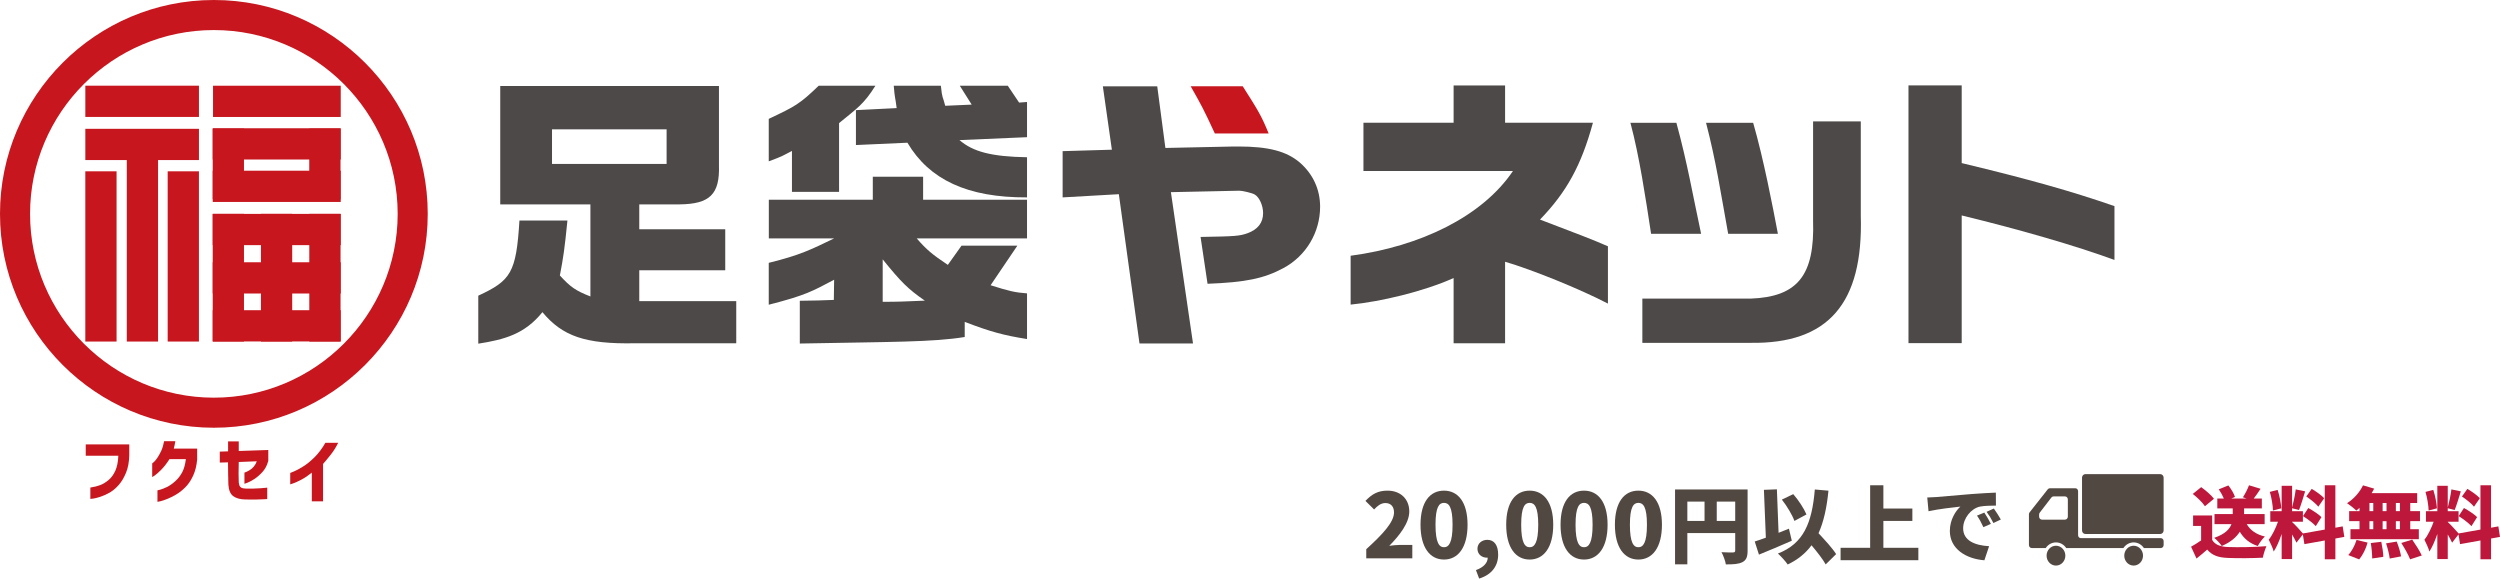 <?xml version="1.0" encoding="UTF-8"?><svg id="a" xmlns="http://www.w3.org/2000/svg" width="672.255" height="155.577" viewBox="0 0 672.255 155.577"><defs><style>.b{fill:#c7161d;}.c{fill:#bd173b;}.d{fill:#524842;}.e{fill:#4c4948;}</style></defs><path class="e" d="m152.583,59.304c-.782,7.821-1.095,9.854-2.034,14.781,2.894,3.128,4.223,4.067,8.212,5.631v-24.759h-24.245v-31.831h58.813v21.351c.235,7.742-2.424,10.402-10.636,10.48h-10.792v6.692h23.118v11.027h-23.118v8.29h26.077v11.34h-27.407c-13.139.234-19.318-1.877-24.713-8.369-4.771,5.944-10.286,7.381-17.246,8.476v-12.905c8.759-4.067,10.207-6.129,11.067-20.206h12.904Zm26.669-15.218v-9.307h-30.814v9.307h30.814Z"/><path class="e" d="m235.403,23.046c-3.128,5.005-4.927,6.068-9.776,10.057v18.491h-12.669v-11.005c-2.894,1.486-2.251,1.308-6.239,2.794v-11.418c7.091-3.353,8.289-3.952,13.434-8.918h15.251Zm-28.664,41.061v-10.402h27.96v-6.178h13.53v6.178h27.941v10.402h-29.661c2.659,3.05,4.145,4.302,8.369,7.117l3.675-5.162h15.016l-7.195,10.637c4.927,1.564,6.57,1.955,9.797,2.19v12.279c-6.355-1.017-9.797-1.955-16.757-4.614v4.067c-8.603,1.408-19.865,1.285-44.344,1.754v-11.497c4.693-.078,5.553-.078,9.151-.234l.078-5.43c-5.787,3.05-7.49,4.145-17.579,6.726v-11.262c8.525-2.111,11.245-3.52,17.579-6.57h-17.558Zm34.373-35.037c-.391-3.285-.469-2.114-.782-6.024h12.67c.391,3.754.469,2.583,1.172,5.399l7.117-.313-3.206-5.086h12.904l3.05,4.538,2.131-.156v9.463l-18.164.782c3.597,3.128,8.623,4.458,18.164,4.614v10.792c-16.033.078-26.298-4.77-32.163-14.703l-13.844.626v-9.385l10.949-.547Zm-3.754,52.087c4.537,0,5.475-.078,11.34-.313-4.537-3.128-6.413-5.005-11.34-11.106v11.418Z"/><path class="e" d="m285.746,40.645l13.239-.391-2.425-17.036h14.626l2.189,16.567,18.457-.391h1.173c8.056,0,12.904,1.251,16.502,4.301,3.519,3.05,5.474,7.195,5.474,11.887,0,6.883-3.754,13.218-9.854,16.502-5.24,2.816-10.167,3.833-20.413,4.223l-1.877-12.592c9.385-.156,10.479-.234,12.669-1.017,2.738-1.017,4.145-2.815,4.145-5.396,0-2.033-1.017-4.301-2.268-5.005-.625-.391-3.284-1.017-4.067-1.017l-18.457.391,5.944,40.688h-14.391l-5.552-40.141-15.116.86v-12.435Z"/><path class="e" d="m363.186,68.771c18.771-2.503,35.434-10.587,43.646-22.787h-40.199v-12.982h24.245v-10.011h13.843v10.011h23.62c-3.129,11.497-7.118,18.691-14.234,26.043,8.68,3.284,15.14,5.776,18.267,7.184v15.407c-7.664-3.989-20.457-9.14-27.654-11.251v21.918h-13.843v-17.539c-8.212,3.676-19.714,6.364-27.691,7.146v-13.139Z"/><path class="e" d="m450.785,33.028c2.971,10.871,4.456,19.666,6.646,29.833h-13.451c-1.486-9.698-3.127-20.761-5.552-29.833h12.357Zm49.584-.391v25.376c.703,23.619-8.76,34.49-29.641,34.177h-29.095v-11.888h29.095c12.668-.469,17.283-6.256,16.814-20.96v-26.705h12.827Zm-28.938.391c2.816,9.776,5.241,22.404,6.648,29.833h-13.373c-2.112-11.653-3.208-19.275-5.944-29.833h12.669Z"/><path class="e" d="m527.506,22.971v20.882c18.223,4.379,29.581,7.587,41.077,11.575v14.469c-10.478-3.832-25.044-8.057-41.077-11.967v34.333h-14.313V22.971h14.313Z"/><path class="b" d="m334.179,23.204c4.223,6.648,5.005,7.906,6.961,12.676h-14.469c-3.128-6.726-3.441-7.28-6.491-12.676h13.999Z"/><path class="b" d="m23.053,122.551v-3.056h11.707v2.807c-.026,1.871-.319,3.482-.878,4.832-.56,1.35-1.229,2.461-2.005,3.332-.777.873-1.598,1.55-2.464,2.034-.866.484-1.687.85-2.463,1.098-.777.248-1.41.408-1.9.477-.491.07-.742.099-.754.086v-3.056c1.018-.153,1.903-.372,2.655-.659.751-.286,1.499-.741,2.244-1.365.745-.624,1.352-1.461,1.824-2.511.471-1.05.738-2.39.802-4.02h-8.766Z"/><path class="b" d="m47.151,118.636c-.051.357-.114.701-.191,1.031-.076.331-.153.649-.229.955h6.283v2.922c-.14,1.656-.503,3.116-1.088,4.383-.586,1.267-1.289,2.308-2.11,3.122-.821.815-1.662,1.47-2.521,1.967s-1.662.891-2.406,1.184c-.745.293-1.353.494-1.824.602-.472.108-.713.156-.726.143v-3.094c.013.013.264-.048.754-.182.49-.134,1.092-.372,1.805-.716.713-.344,1.457-.865,2.234-1.566.776-.7,1.404-1.509,1.881-2.425.477-.917.799-2.082.965-3.495h-4.412c-.739,1.146-1.458,2.076-2.158,2.788-.701.713-1.283,1.235-1.748,1.566-.465.331-.71.491-.735.477v-3.686c.013,0,.156-.118.43-.353.273-.235.588-.614.945-1.136.356-.522.703-1.142,1.041-1.862.337-.719.601-1.595.793-2.626h3.017Z"/><path class="b" d="m59.102,124.384v-2.941l2.234-.076v-2.674h2.865v2.578l7.945-.267v2.96h-.019c-.319,1.197-.847,2.193-1.585,2.989-.739.796-1.468,1.423-2.187,1.881-.72.458-1.331.783-1.833.974-.503.191-.768.287-.793.287v-3.018c.012.013.159-.038.439-.153.28-.115.617-.293,1.012-.535.394-.242.754-.554,1.079-.936s.589-.853.793-1.413l-4.851.191c-.038,1.184-.054,2.219-.048,3.103.006.885.022,1.671.048,2.358.038.344.101.637.191.879.089.242.258.433.506.573.248.14.697.223,1.346.248.624.013,1.261.01,1.91-.01.649-.019,1.254-.048,1.814-.086.56-.038,1.012-.076,1.356-.115.344-.038.522-.057.535-.057v3.075c-.013,0-.303.016-.869.048-.567.032-1.277.057-2.13.076-.853.019-1.827.016-2.922-.009-1.388-.038-2.464-.341-3.227-.907-.764-.566-1.197-1.595-1.299-3.084-.026-1.006-.048-1.963-.067-2.874-.019-.91-.028-1.951-.028-3.122l-2.215.057Z"/><path class="b" d="m90.934,119.075c-.535,1.108-1.188,2.152-1.958,3.132-.77.981-1.474,1.834-2.11,2.559v10.045h-3.018v-7.715c-.981.79-1.923,1.42-2.827,1.891-.904.471-1.623.799-2.158.983-.535.185-.809.277-.821.277v-3.075c.013,0,.337-.13.974-.391.636-.261,1.448-.694,2.435-1.299.987-.605,2.015-1.432,3.084-2.483,1.069-1.05,2.056-2.358,2.96-3.925h3.438Z"/><rect class="b" x="70.204" y="70.473" width="34.337" height="8.402" transform="translate(12.698 162.047) rotate(-90)"/><rect class="b" x="57.205" y="70.473" width="34.337" height="8.402" transform="translate(-.301 149.048) rotate(-90)"/><rect class="b" x="77.863" y="39.878" width="18.996" height="8.402" transform="translate(43.282 131.44) rotate(-90)"/><rect class="b" x="51.906" y="39.878" width="18.996" height="8.402" transform="translate(17.324 105.482) rotate(-90)"/><rect class="b" x="26.402" y="64.754" width="45.775" height="8.402" transform="translate(-19.665 118.245) rotate(-90)"/><rect class="b" x="4.256" y="64.754" width="45.775" height="8.402" transform="translate(-41.812 96.099) rotate(-90)"/><rect class="b" x="13.518" y="62.862" width="49.56" height="8.402" transform="translate(-28.765 105.361) rotate(-90)"/><rect class="b" x="44.235" y="70.473" width="34.337" height="8.402" transform="translate(-13.271 136.078) rotate(-90)"/><rect class="b" x="57.202" y="34.49" width="34.421" height="8.402"/><rect class="b" x="57.202" y="45.902" width="34.421" height="8.402"/><rect class="b" x="57.202" y="57.517" width="34.421" height="8.402"/><rect class="b" x="57.202" y="70.524" width="34.421" height="8.402"/><rect class="b" x="57.202" y="83.414" width="34.421" height="8.402"/><rect class="b" x="57.286" y="23.052" width="34.337" height="8.402"/><rect class="b" x="22.946" y="23.042" width="30.552" height="8.402"/><rect class="b" x="22.946" y="34.639" width="30.552" height="8.402"/><path class="b" d="m57.509,115.017C25.798,115.017,0,89.219,0,57.509S25.798,0,57.509,0s57.509,25.799,57.509,57.509-25.798,57.508-57.509,57.508Zm0-106.934c-27.253,0-49.425,22.172-49.425,49.425s22.172,49.425,49.425,49.425,49.425-22.172,49.425-49.425S84.762,8.084,57.509,8.084Z"/><path class="d" d="m367.388,147.68c4.464-4.057,7.464-7.297,7.464-9.889,0-1.632-.912-2.521-2.328-2.521-1.224,0-2.185.816-3.024,1.729l-2.328-2.305c1.752-1.848,3.385-2.76,5.929-2.76,3.456,0,5.856,2.208,5.856,5.616,0,3.072-2.641,6.457-5.377,9.217.889-.12,2.113-.24,2.904-.24h3.289v3.601h-12.385v-2.448Z"/><path class="d" d="m381.979,141.104c0-6.145,2.544-9.169,6.312-9.169s6.337,3.072,6.337,9.169c0,6.145-2.568,9.36-6.337,9.36s-6.312-3.216-6.312-9.36Zm8.617,0c0-4.873-1.032-5.881-2.305-5.881s-2.28,1.008-2.28,5.881,1.008,6.048,2.28,6.048,2.305-1.151,2.305-6.048Z"/><path class="d" d="m399.835,149.961c-1.32,0-2.545-.864-2.545-2.4,0-1.44,1.177-2.4,2.664-2.4,1.873,0,2.904,1.488,2.904,3.984,0,3.097-1.8,5.425-5.111,6.433l-.865-2.28c2.064-.72,3.169-1.992,3.169-3.336h-.216Z"/><path class="d" d="m405.019,141.104c0-6.145,2.544-9.169,6.312-9.169s6.336,3.072,6.336,9.169c0,6.145-2.568,9.36-6.336,9.36s-6.312-3.216-6.312-9.36Zm8.616,0c0-4.873-1.032-5.881-2.304-5.881s-2.28,1.008-2.28,5.881,1.008,6.048,2.28,6.048,2.304-1.151,2.304-6.048Z"/><path class="d" d="m419.635,141.104c0-6.145,2.544-9.169,6.312-9.169s6.336,3.072,6.336,9.169c0,6.145-2.567,9.36-6.336,9.36s-6.312-3.216-6.312-9.36Zm8.616,0c0-4.873-1.032-5.881-2.304-5.881s-2.28,1.008-2.28,5.881,1.008,6.048,2.28,6.048,2.304-1.151,2.304-6.048Z"/><path class="d" d="m434.251,141.104c0-6.145,2.544-9.169,6.312-9.169s6.336,3.072,6.336,9.169c0,6.145-2.567,9.36-6.336,9.36s-6.312-3.216-6.312-9.36Zm8.616,0c0-4.873-1.032-5.881-2.304-5.881s-2.28,1.008-2.28,5.881,1.008,6.048,2.28,6.048,2.304-1.151,2.304-6.048Z"/><path class="d" d="m469.933,148.053c0,1.677-.34,2.561-1.382,3.104-1.043.544-2.447.611-4.464.611-.137-.929-.703-2.447-1.179-3.285,1.179.091,2.674.067,3.104.067s.589-.136.589-.543v-4.668h-12.87v8.406h-3.309v-20.121h19.51v16.428Zm-16.201-7.977h4.622v-5.188h-4.622v5.188Zm12.87,0v-5.188h-4.962v5.188h4.962Z"/><path class="d" d="m481.821,145.402c-2.945,1.314-6.23,2.674-8.837,3.739l-1.133-3.535c.861-.271,1.881-.611,2.991-1.02l-.521-12.87,3.489-.137.454,11.692c.929-.362,1.88-.748,2.787-1.11l.77,3.24Zm9.109,6.367c-.771-1.404-2.288-3.331-3.807-5.144-1.608,2.176-3.693,3.875-6.413,5.167-.453-.726-1.835-2.244-2.628-2.946,6.865-2.651,9.177-8.157,9.925-17.221l3.671.317c-.453,4.554-1.27,8.338-2.674,11.442,1.768,1.903,3.762,4.056,4.735,5.62l-2.81,2.764Zm-8.406-11.692c-.566-1.586-2.017-4.01-3.377-5.732l3.06-1.473c1.45,1.654,2.878,3.875,3.558,5.461l-3.24,1.744Z"/><path class="d" d="m515.849,147.305v3.331h-20.914v-3.331h7.953v-16.812h3.558v6.254h7.795v3.33h-7.795v7.229h9.403Z"/><path class="d" d="m520.556,133.665c2.106-.182,5.506-.453,9.607-.815,2.243-.182,4.895-.317,6.525-.386l.022,3.49c-1.155.022-3.059.022-4.305.271-2.425.544-4.51,3.172-4.51,5.823,0,3.309,3.104,4.6,6.979,4.826l-1.269,3.784c-5.008-.385-9.291-3.104-9.291-7.885,0-3.082,1.632-5.461,2.833-6.549-1.927.204-5.869.657-8.565,1.246l-.34-3.693c.906-.022,1.881-.068,2.312-.113Zm14.796,7.206l-2.017.884c-.611-1.314-.997-2.062-1.722-3.104l1.971-.816c.566.839,1.36,2.198,1.768,3.037Zm2.674-1.179l-1.994.952c-.657-1.292-1.087-1.994-1.835-3.014l1.948-.884c.59.815,1.428,2.13,1.881,2.945Z"/><path class="d" d="m580.904,127.493h-20.145c-.497,0-.899.426-.899.952v14.196c0,.525.402.95.899.95h20.145c.497,0,.899-.425.899-.95v-14.196c0-.525-.402-.952-.899-.952Z"/><path class="d" d="m552.854,146.748c-1.394,0-2.525,1.194-2.525,2.669s1.131,2.669,2.525,2.669,2.523-1.195,2.523-2.669-1.13-2.669-2.523-2.669Z"/><path class="d" d="m581.054,144.71h-21.502c-.414,0-.75-.356-.75-.793v-11.837c0-.438-.335-.793-.75-.793h-6.83c-.222,0-.433.105-.575.285l-4.89,6.206c-.112.142-.174.322-.174.507v8.291c0,.437.336.792.749.792h3.768c.61-.915,1.616-1.515,2.754-1.515s2.142.6,2.753,1.515h15.38c.61-.915,1.616-1.515,2.753-1.515s2.142.6,2.753,1.515h4.561c.414,0,.749-.355.749-.792v-1.073c0-.438-.336-.793-.749-.793Zm-32.733-5.794v-.549c0-.187.061-.369.172-.516l3.122-4.065c.147-.191.367-.302.6-.302h3.058c.427,0,.773.365.773.817v4.615c0,.451-.346.817-.773.817h-6.18c-.426,0-.772-.366-.772-.817Z"/><path class="d" d="m573.74,146.748c-1.394,0-2.524,1.194-2.524,2.669s1.13,2.669,2.524,2.669,2.524-1.195,2.524-2.669-1.13-2.669-2.524-2.669Z"/><path class="c" d="m594.856,145.189c.774,1.298,2.198,1.821,4.25,1.904,2.554.105,7.327.042,10.342-.229-.335.732-.816,2.198-.963,3.098-2.659.146-6.825.188-9.441.063-2.491-.104-4.146-.628-5.527-2.24-.858.754-1.737,1.507-2.868,2.407l-1.465-3.182c.857-.481,1.821-1.068,2.7-1.696v-3.894h-2.156v-2.806h5.129v6.574Zm-1.947-9.065c-.606-.963-2.072-2.365-3.266-3.308l2.261-1.821c1.193.858,2.722,2.156,3.434,3.119l-2.429,2.01Zm11.242,4.815c.942,1.612,2.555,2.805,4.878,3.328-.648.607-1.507,1.78-1.904,2.555-2.22-.712-3.748-2.01-4.837-3.831-.899,1.423-2.407,2.784-4.856,3.831-.397-.628-1.34-1.654-2.031-2.198,2.91-.984,4.146-2.345,4.648-3.685h-4.564v-2.701h4.899v-1.528h-4.146v-2.658h1.759c-.335-.796-.838-1.717-1.361-2.471l2.575-1.047c.732.922,1.508,2.198,1.779,3.099l-.983.419h4.082l-.963-.335c.586-.9,1.277-2.22,1.633-3.224l3.119.941c-.628.963-1.276,1.885-1.842,2.617h2.177v2.658h-4.773v1.528h5.527v2.701h-4.815Z"/><path class="c" d="m627.989,144.812v5.568h-2.847v-5.045l-5.485.983-.419-2.616-1.717,2.219c-.271-.607-.711-1.402-1.172-2.198v6.615h-2.806v-6.762c-.606,1.801-1.34,3.517-2.135,4.731-.252-.942-.9-2.324-1.34-3.183.963-1.172,1.884-3.14,2.491-4.836h-2.073v-2.826h3.057v-6.824h2.806v5.861c.377-1.382.796-3.434.983-4.898l2.533.523c-.544,1.758-1.151,3.768-1.653,5.024l-1.863-.481v.795h2.91v2.826h-2.91v.084c.628.523,2.365,2.429,2.91,3.077l5.883-1.047v-11.911h2.847v11.409l1.968-.356.44,2.827-2.408.439Zm-16.79-7.537c-.021-1.34-.377-3.433-.837-5.003l2.094-.545c.523,1.57.899,3.622.983,4.962l-2.24.586Zm9.505-.67c1.193.649,2.784,1.675,3.538,2.449l-1.528,2.429c-.691-.795-2.24-1.947-3.434-2.7l1.424-2.178Zm2.7-.355c-.628-.816-2.093-1.968-3.244-2.743l1.465-2.051c1.151.69,2.659,1.737,3.35,2.512l-1.57,2.282Z"/><path class="c" d="m634.473,136.563c-.293.272-.565.523-.858.733-.564-.565-1.779-1.528-2.491-1.989,1.759-1.089,3.413-2.931,4.292-4.794l2.994.879c-.21.419-.419.816-.67,1.215h12.246v2.658h-1.862v2.178h2.616v2.7h-2.616v2.156h2.303v2.701h-18.381v-2.701h2.428v-2.156h-2.784v-2.7h2.784v-.88Zm-3.035,12.688c.879-.88,1.779-2.533,2.24-4.062l2.973.712c-.439,1.633-1.298,3.37-2.261,4.521l-2.952-1.172Zm5.715-11.808h1.026v-2.178h-1.026v2.178Zm0,4.856h1.026v-2.156h-1.026v2.156Zm3.183,3.392c.271,1.298.523,2.994.544,4.041l-2.993.439c0-1.047-.146-2.806-.377-4.146l2.826-.335Zm1.402-8.248v-2.178h-1.047v2.178h1.047Zm-1.047,2.7v2.156h1.047v-2.156h-1.047Zm3.789,5.485c.503,1.256,1.005,2.91,1.173,3.978l-3.057.586c-.104-1.047-.544-2.764-.983-4.082l2.867-.481Zm.858-10.363h-1.088v2.178h1.088v-2.178Zm0,4.878h-1.088v2.156h1.088v-2.156Zm3.308,4.962c.9,1.298,2.052,3.077,2.575,4.271l-3.14,1.026c-.419-1.151-1.486-3.015-2.366-4.396l2.931-.9Z"/><path class="c" d="m669.847,144.812v5.568h-2.847v-5.045l-5.485.983-.419-2.616-1.717,2.219c-.271-.607-.711-1.402-1.172-2.198v6.615h-2.806v-6.762c-.606,1.801-1.34,3.517-2.135,4.731-.252-.942-.9-2.324-1.34-3.183.963-1.172,1.884-3.14,2.491-4.836h-2.073v-2.826h3.057v-6.824h2.806v5.861c.377-1.382.796-3.434.983-4.898l2.533.523c-.544,1.758-1.151,3.768-1.653,5.024l-1.863-.481v.795h2.91v2.826h-2.91v.084c.628.523,2.365,2.429,2.91,3.077l5.883-1.047v-11.911h2.847v11.409l1.968-.356.44,2.827-2.408.439Zm-16.79-7.537c-.021-1.34-.377-3.433-.837-5.003l2.094-.545c.523,1.57.899,3.622.983,4.962l-2.24.586Zm9.505-.67c1.193.649,2.784,1.675,3.538,2.449l-1.528,2.429c-.691-.795-2.24-1.947-3.434-2.7l1.424-2.178Zm2.7-.355c-.628-.816-2.093-1.968-3.244-2.743l1.465-2.051c1.151.69,2.659,1.737,3.35,2.512l-1.57,2.282Z"/></svg>